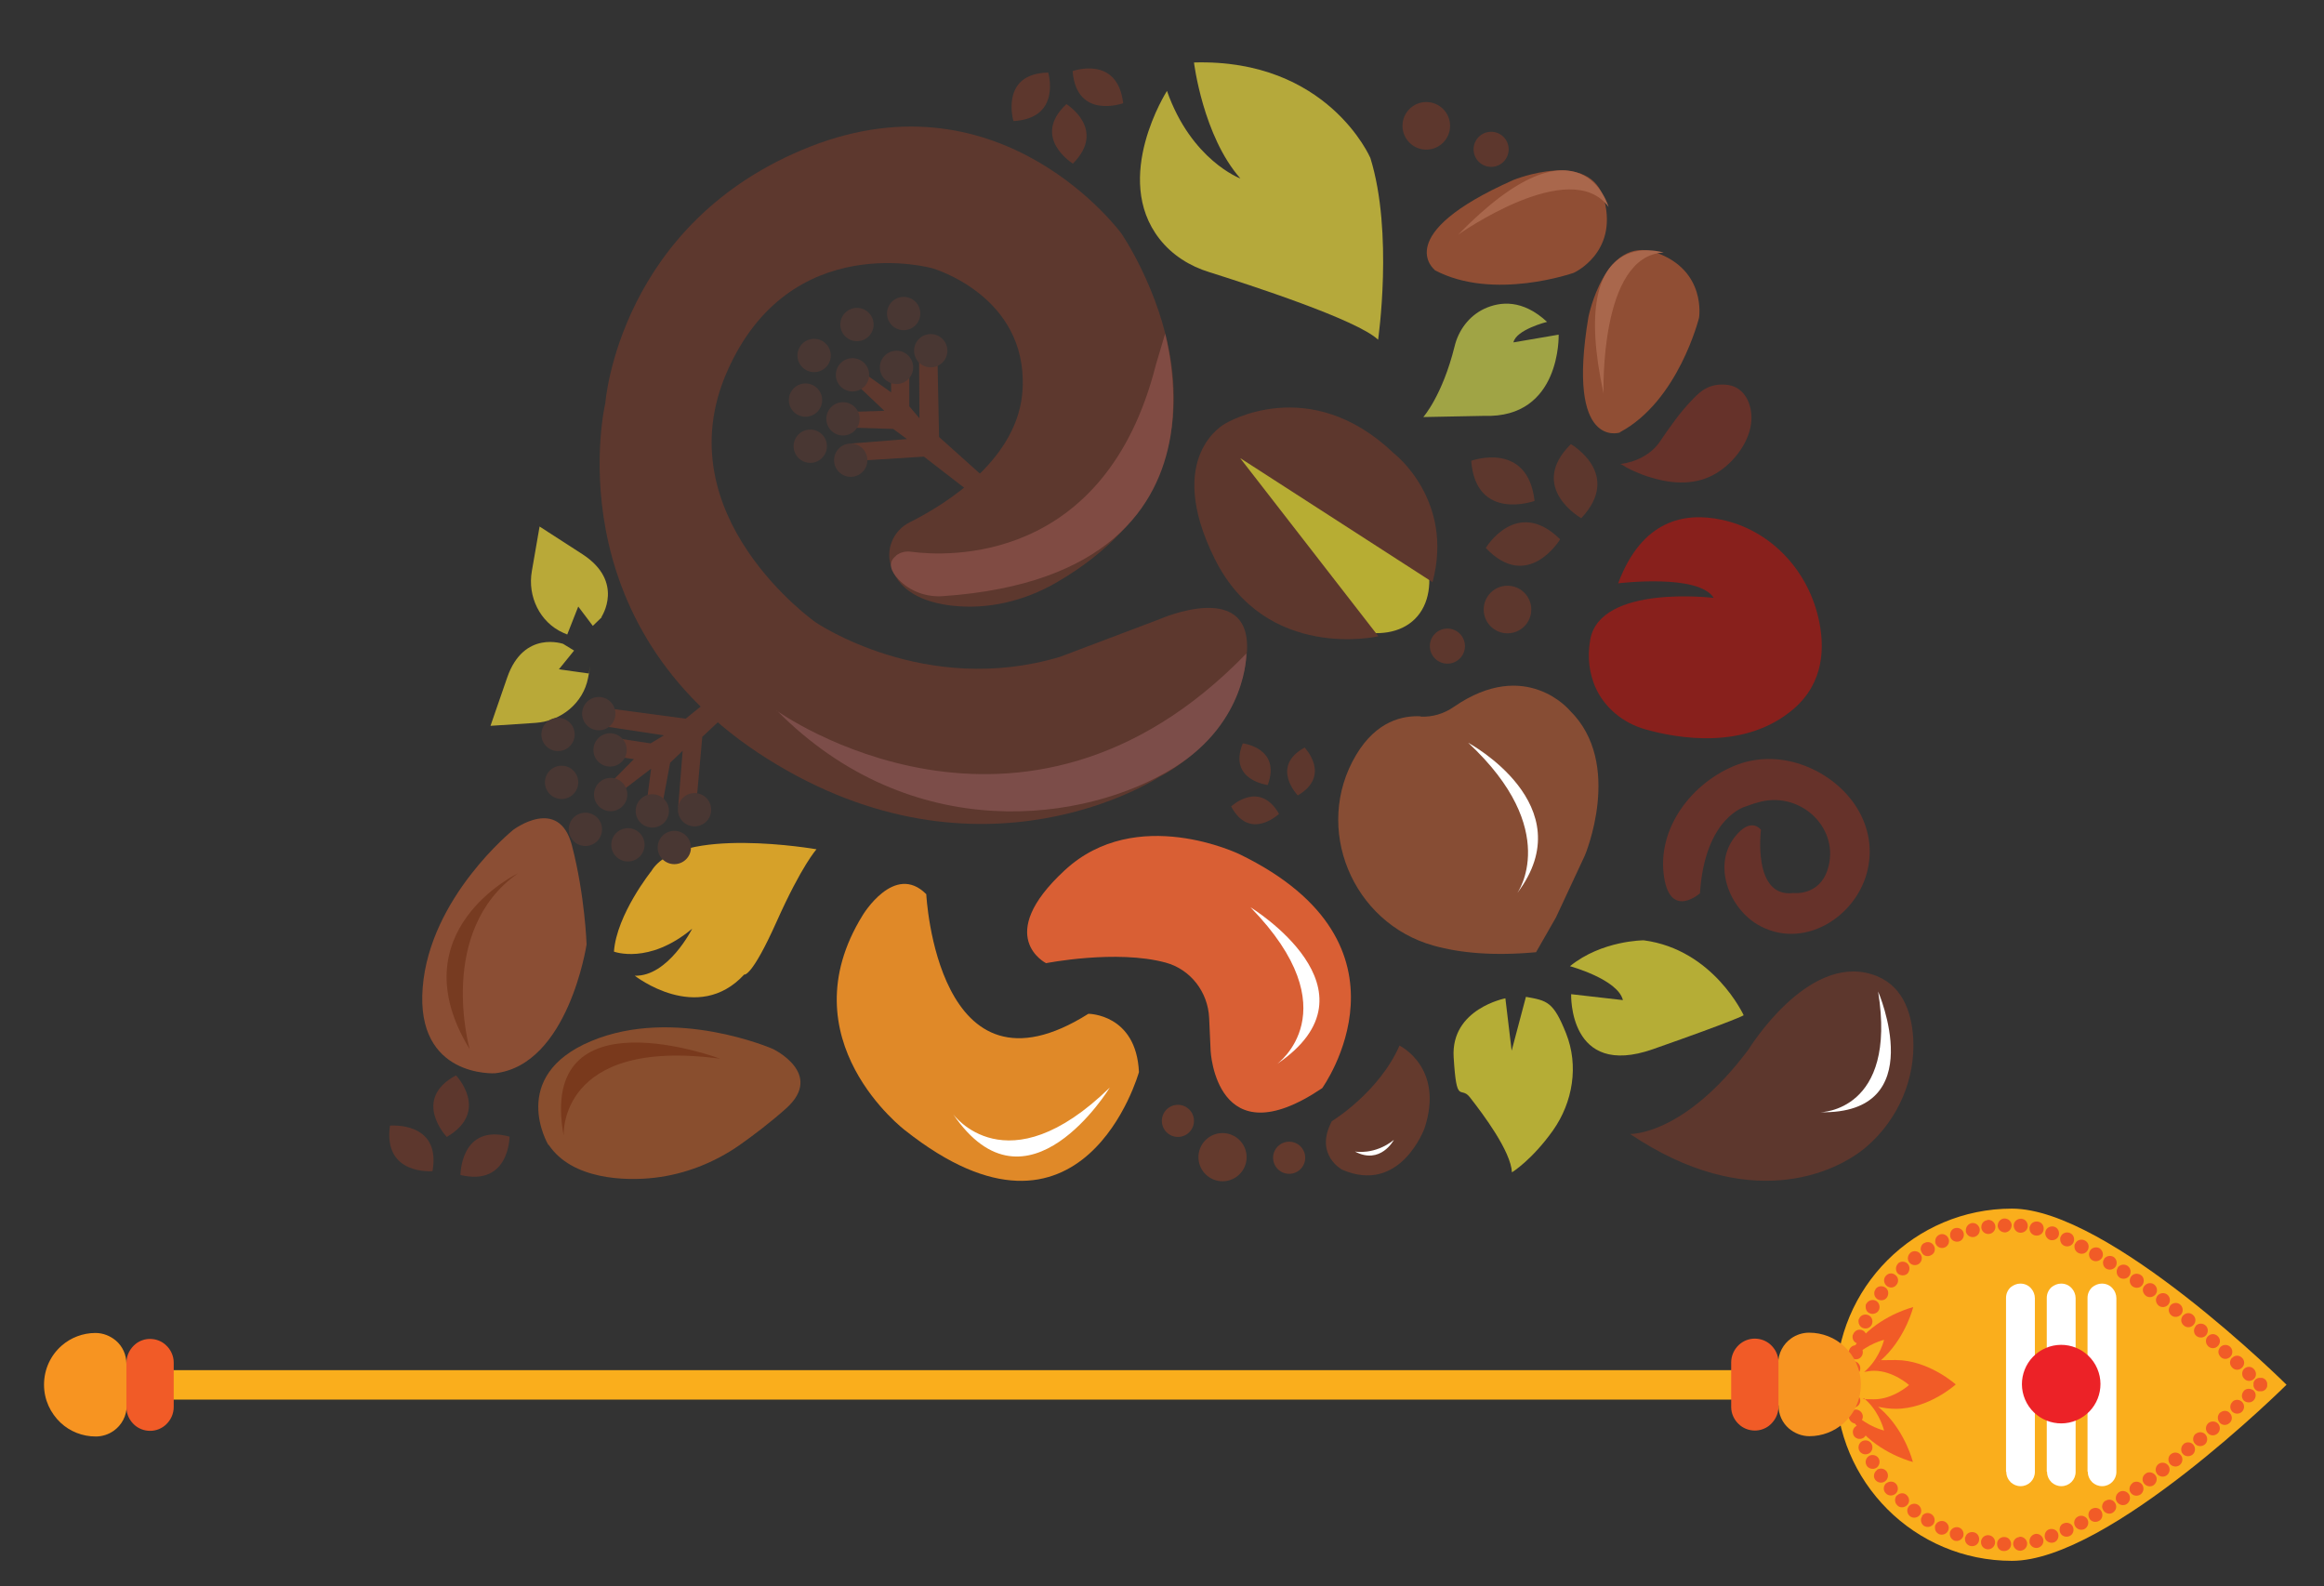 <?xml version="1.0" encoding="UTF-8"?>
<svg id="Layer_1" xmlns="http://www.w3.org/2000/svg" version="1.1" viewBox="0 0 781.3 533.2">
  <rect x="0" y="0" width="781.3" height="533.2" fill="#333333" stroke="none"/>
  <!-- Generator: Adobe Illustrator 29.8.1, SVG Export Plug-In . SVG Version: 2.1.1 Build 2)  -->
  <defs>
    <style>
      .st0 {
        fill: #643a2d;
      }

      .st1 {
        fill: #f15b27;
      }

      .st2 {
        fill: #faae1c;
      }

      .st3 {
        fill: #a9674c;
      }

      .st4 {
        fill: #f79421;
      }

      .st5 {
        fill: #773b21;
      }

      .st6 {
        fill: #874d34;
      }

      .st7 {
        fill: #d95f34;
      }

      .st8 {
        fill: #b9a938;
      }

      .st9 {
        fill: #b5a93b;
      }

      .st10 {
        fill: #ec2227;
      }

      .st11 {
        fill: #b5ad36;
      }

      .st12 {
        fill: #66322a;
      }

      .st13 {
        fill: #79391c;
      }

      .st14 {
        fill: #5d382e;
      }

      .st15 {
        fill: #e08928;
      }

      .st16 {
        fill: #88201c;
      }

      .st17 {
        fill: #a0a445;
      }

      .st18 {
        fill: #493733;
      }

      .st19 {
        fill: #7c4d49;
      }

      .st20 {
        fill: #fff;
      }

      .st21 {
        fill: #904e34;
      }

      .st22 {
        fill: #894e2e;
      }

      .st23 {
        fill: #b7ad33;
      }

      .st24 {
        fill: #804b43;
      }

      .st25 {
        fill: #5d372d;
      }

      .st26 {
        fill: #d6a129;
      }

      .st27 {
        fill: #8b4e34;
      }
    </style>
  </defs>
  <g>
    <path class="st15" d="M311.4,300.6s3.6,72.3,54.5,40.2c0,0,16.1,0,17,19.6,0,0-18.7,67-78.6,19.6,0,0-40.2-30.4-14.3-72.3,0,0,10.7-17.9,21.4-7.1Z"/>
    <path class="st7" d="M351.6,323.8s23.7-4.7,40.3-.2c8.4,2.3,14.2,9.9,14.6,18.6l.5,11.1s1.8,36.6,37.5,12.5c0,0,34.8-48.2-27.7-78.6,0,0-34.8-17-58.9,5.4-24.1,22.3-6.2,31.2-6.2,31.2Z"/>
    <path class="st20" d="M429.3,357.7s25-17.9-8.9-52.7c0,0,45.6,27.8,8.9,52.7Z"/>
    <path class="st20" d="M320.4,374.5s17.9,25,52.7-8.9c0,0-27.8,45.6-52.7,8.9Z"/>
    <path class="st11" d="M506.1,335.6s-18.4,3.5-17.4,19.8,2.3,9.5,5.4,13.4c4.7,6,13.8,18.2,14.2,25.3,0,0,6.7-4.1,13.8-14.1,6.7-9.5,8.7-21.8,4.4-32.6s-6.4-11-13.5-12.3l-4.8,18.1-2.1-17.5Z"/>
    <path class="st0" d="M447.6,377s15.9-9.6,22.9-25.5c0,0,15.2,7.3,8.4,27.8,0,0-8.1,22.4-27.7,13.9,0,0-9.4-5-3.5-16.2Z"/>
    <path class="st20" d="M455.5,387.1s6.6,1.3,13.1-3.9c0,0-4.5,8.5-13.1,3.9Z"/>
    <circle class="st0" cx="396" cy="376.8" r="5.4"/>
    <circle class="st0" cx="433.4" cy="389.2" r="5.4"/>
    <circle class="st0" cx="411" cy="389" r="8.1"/>
    <path class="st11" d="M528.2,334.2s-1,28.5,27.5,18.5,30.5-11.4,30.5-11.4c0,0-10.1-22.1-33.6-25.2,0,0-14.1,0-24.8,8.7,0,0,16.1,4.4,17.8,11.4l-17.5-2Z"/>
    <path class="st25" d="M548,381.2s18.1.7,39.9-28.5c0,0,19.5-31.9,41.3-25.2,10.2,3.1,13.4,12.4,14,21.4.8,13.9-5.1,27.4-15.6,36.5s-39.9,22.5-79.6-4.2Z"/>
    <path class="st20" d="M612,373.9s25.9-.2,19.4-40.6c0,0,17.9,41.3-19.4,40.6Z"/>
    <path class="st25" d="M436.3,267.4s-9.4-9.7,2.3-16.1c0,0,9.1,9.4-2.3,16.1Z"/>
    <path class="st25" d="M426.2,263.9s-13.4-1.6-8.4-14c0,0,13,1.5,8.4,14Z"/>
    <path class="st25" d="M430,273.6s-9.8,9.3-16.1-2.5c0,0,9.5-9,16.1,2.5Z"/>
    <path class="st16" d="M576.2,201s-38.3-4.7-41.6,14.1c-1.1,6.3-.1,11.4,1.6,15.6,3.1,7.2,9.5,12.4,17,14.5,11,3.1,33.6,7,49.8-6.9,10.2-8.8,10.7-20.8,8.2-31.1-3.9-16.1-16.3-29.1-32.5-32.5-12.3-2.6-26.7,0-34.7,21.4,0,0,27.2-3.4,32.2,5Z"/>
    <path class="st6" d="M477.6,240.8c-5.8-.3-14.8,1.4-21.7,13-14.6,24.5-1.3,56.5,26.1,64.1,9,2.5,20.2,3.5,34.4,2.2l6.7-11.7,9.7-20.8s13.1-30.9-5-48.7c0,0-14.8-18-39-1.3-3.3,2.3-7.2,3.5-11.2,3.3Z"/>
    <path class="st20" d="M510.1,300.2s15.1-21.1-16.5-50.5c0,0,38.9,20.9,16.5,50.5Z"/>
    <circle class="st25" cx="486.6" cy="217.2" r="5.9"/>
    <circle class="st25" cx="506.8" cy="204.9" r="8"/>
    <path class="st25" d="M531.6,174.2s-18.2-10.3-3.5-24.9c0,0,17.5,10,3.5,24.9Z"/>
    <path class="st25" d="M515.9,168.4s-19.7,7.1-21.3-13.5c0,0,19-6.9,21.3,13.5Z"/>
    <path class="st25" d="M524.5,181.3s-10.8,17.9-25,2.9c0,0,10.4-17.3,25-2.9Z"/>
    <path class="st12" d="M544.7,156c.4,0,1.8,1,2.2,1.2.9.5,1.8.9,2.7,1.3,1.8.8,3.5,1.5,5.4,2,7.4,2.3,15.5,2.7,22.3-1.6,5.8-3.6,11.1-10.6,11.5-17.6.3-5.3-2.2-11.1-7.9-11.9-2.2-.3-4.6-.1-6.6.8-2.1.9-3.8,2.5-5.3,4.1-4.2,4.3-7.6,9.2-11,14.2-2.9,4.3-8.2,6.9-13.3,7.5Z"/>
    <path class="st12" d="M592,279s-2.9,22.9,10.9,21.2c0,0,8.6,1.1,11.5-7.8,4.4-13.6-8.6-26.3-22.5-22.9-1.6.4-3.2.9-5,1.6,0,0-13.7,3.4-15.4,29.2,0,0-9.7,8.6-12-5.1-2.8-16.7,9.5-32.5,24.7-38.2,6.7-2.5,14.3-2.4,21.1-.1,14.9,5,26.2,19.3,22.6,35.4-3.6,16.1-22,27.5-37.2,18.4-9.4-5.7-14.9-19.7-7.6-29.2,5.8-7.5,9.1-2.3,9.1-2.3Z"/>
    <path class="st21" d="M544.6,145.4s-18.1,6-10.6-38.8c0,0,5.5-27.7,22.7-21.7,17.1,6,14.5,21.9,14.5,21.9,0,0-6.9,28-26.6,38.5Z"/>
    <path class="st3" d="M539.1,132.3s-1.5-46.4,20.2-47.4c0,0-32.8-10.6-20.2,47.4Z"/>
    <g>
      <path class="st21" d="M482.3,90.7s-15-11.8,26.5-30.2c0,0,26.2-10.7,30.6,7,4.4,17.6-10.3,24.2-10.3,24.2,0,0-27.1,9.6-46.8-.9Z"/>
      <path class="st3" d="M490.2,78.9s37.8-26.8,50.6-9.3c0,0-9.2-33.2-50.6,9.3Z"/>
    </g>
    <circle class="st25" cx="479.5" cy="42.3" r="8"/>
    <circle class="st25" cx="501.3" cy="50.2" r="5.9"/>
    <path class="st9" d="M392.3,30.6s-18.6,29.1-2.5,49.7c4.2,5.4,10.2,9.2,16.8,11.2,13.6,4.3,49.7,16,56.7,22.7,0,0,5.2-36-2.6-61.1,0,0-14.3-33.4-59.3-32.1,0,0,3,24.7,15.6,39,0,0-16.5-6.1-24.7-29.5Z"/>
    <path class="st17" d="M478.5,140.2s6.4-7.2,10.5-23.7c1.3-5.5,4.9-10.3,10-12.7,5.4-2.5,12.9-3.2,21.1,4.4,0,0-10.4,2.6-11.3,6.9l15.2-2.6s.9,28.2-25.1,27.3l-20.4.4Z"/>
    <path class="st25" d="M377.6,34.7s-15.7,5.7-17-10.8c0,0,15.1-5.5,17,10.8Z"/>
    <path class="st25" d="M360.7,55s-14.2-8.7-2.2-20c0,0,13.7,8.4,2.2,20Z"/>
    <path class="st25" d="M340.7,40.7s-4.7-16,11.7-16.3c0,0,4.6,15.4-11.7,16.3Z"/>
    <g>
      <ellipse class="st23" cx="446.1" cy="178.5" rx="24.8" ry="41.8" transform="translate(4.5 367.7) rotate(-45)"/>
      <path class="st25" d="M417,154.1l46.4,59.8s-37.7,8.7-55-26c-17.3-34.7,3.5-45.5,3.5-45.5,0,0,28.2-17.3,56.7,10,0,0,20.4,15.6,13,43.3l-64.5-41.6Z"/>
    </g>
    <path class="st8" d="M189.5,216.5s-13.4-4.9-19,11.3l-5.6,16.2,15.2-1c8.6-.6,16-6.7,17.6-15.1s.2-1,.2-1.5l-10-1.4,5.1-6.3-3.6-2.2Z"/>
    <path class="st8" d="M202.2,207.4s7.9-11.8-6.4-21.1l-14.4-9.3-2.6,15c-1.5,8.5,2.7,17.2,10.5,20.7.4.2.9.4,1.4.6l3.7-9.4,4.9,6.5,3-2.9Z"/>
    <path class="st27" d="M166.4,360.8s-26.7,1.6-24.3-28.8c2.4-30.4,30.4-53,30.4-53,0,0,15.4-11.7,19.8,5.3s4.9,33.2,4.9,33.2c0,0-6.1,40.5-30.8,43.3Z"/>
    <path class="st5" d="M157.9,352.7s-11.3-39.7,16.2-59.1c0,0-40.5,19.4-16.2,59.1Z"/>
    <path class="st22" d="M184.3,384.8s-13.7-23,14.4-34.8c28.1-11.8,61.1,2.6,61.1,2.6,0,0,17.5,8.3,4.5,20-5.5,4.9-11.2,9.2-15.9,12.5-8.4,5.8-18.1,9.6-28.2,10.8s-27.9.6-35.7-11Z"/>
    <path class="st13" d="M189.5,381.8s-2-33.2,52.6-25.9c0,0-61.6-23.1-52.6,25.9Z"/>
    <path class="st25" d="M150.2,382.2s-12-12.6,3.1-20.7c0,0,11.6,12.1-3.1,20.7Z"/>
    <path class="st25" d="M154.8,395s0-17.4,16.5-12.9c0,0,0,16.8-16.5,12.9Z"/>
    <path class="st25" d="M131.1,378.4s17.3-1.6,14.3,15.3c0,0-16.7,1.5-14.3-15.3Z"/>
    <path class="st26" d="M213.4,328s21.1,16.6,36.8-.4c0,0,2.4,1.2,10.9-17.8,8.5-19,13.4-24.3,13.4-24.3,0,0-46.2-8.1-55.5,7.3,0,0-11.7,14.6-12.6,27.1,0,0,11.7,4.5,26.3-7.7,0,0-8.1,16.2-19.4,15.8Z"/>
    <g>
      <path class="st14" d="M299.2,189c-1.1-5.4,1.6-10.9,6.6-13.4,12-6,36.9-21.3,38-45,1.5-31.3-30.3-40.4-30.3-40.4,0,0-47.9-13.6-69.1,34.8s29.8,84.2,29.8,84.2c0,0,36.8,25.2,82.2,11.6l33.3-12.6s32.8-14.6,29.3,13.1c-3.5,27.7-29.3,39.9-29.3,39.9,0,0-59.5,39.3-131.7-6.1s-54.5-119.6-54.5-119.6c0,0,4.5-61,69.1-86.3,64.6-25.2,104.4,29.3,104.4,29.3,0,0,51.6,74.7-21.8,117.3-10.7,6.2-23,9.2-35.2,7.8-9.4-1.1-18.7-4.8-20.8-14.8Z"/>
      <path class="st19" d="M261.1,238.9s82.2,59,157.9-19.2c0,0,.4,22.9-24.2,38.3-29.6,18.5-88.2,26.8-133.7-19.2Z"/>
      <path class="st24" d="M301.2,186.8c1.5-1.2,3.4-1.6,5.3-1.3,11.3,1.5,65,4.7,82.1-62.9l3.1-10.4s4.7,16.9,1.8,34.4c-3.9,23.5-21.1,50-76.5,53.8-5.5.4-11.1-1.6-14.9-5.6-2.5-2.6-3.9-5.7-.8-8Z"/>
      <g>
        <circle class="st18" cx="272.4" cy="150" r="5.6"/>
        <circle class="st18" cx="270.8" cy="134.5" r="5.6"/>
        <circle class="st18" cx="273.7" cy="119.5" r="5.6"/>
        <circle class="st18" cx="288.1" cy="109.1" r="5.6"/>
        <circle class="st18" cx="303.8" cy="105.4" r="5.6"/>
        <g>
          <polygon class="st14" points="291.6 154.7 310.6 153.5 326.4 165.7 332.1 161.6 315.7 146.9 315.2 122.1 309 121.3 309.1 140.6 305.7 136.6 305.7 125.3 299.5 123.4 299.6 131.9 290.3 125.3 287.7 129 297.3 138.1 284.3 138.5 284.5 143.7 300.3 144.2 304.9 147.6 286 149.1 291.6 154.7"/>
          <circle class="st18" cx="312.9" cy="117.9" r="5.6"/>
          <circle class="st18" cx="286" cy="154.7" r="5.6"/>
          <circle class="st18" cx="286.6" cy="126" r="5.6"/>
          <circle class="st18" cx="301.4" cy="123.5" r="5.6"/>
          <circle class="st18" cx="283.4" cy="140.8" r="5.6"/>
        </g>
      </g>
      <g>
        <circle class="st18" cx="226.7" cy="284.9" r="5.6"/>
        <circle class="st18" cx="211.1" cy="284" r="5.6"/>
        <circle class="st18" cx="196.8" cy="278.8" r="5.6"/>
        <circle class="st18" cx="188.8" cy="263" r="5.6"/>
        <circle class="st18" cx="187.6" cy="246.9" r="5.6"/>
        <g>
          <polygon class="st14" points="234.4 266.7 236.1 247.7 250.7 234 247.6 227.8 230.5 241.6 205.9 238.3 204.1 244.3 223.2 247.2 218.7 249.9 207.5 248.2 204.7 254 213.1 255.2 205.1 263.3 208.3 266.5 218.9 258.4 217.2 271.4 222.4 271.9 225.3 256.4 229.5 252.4 228 271.3 234.4 266.7"/>
          <circle class="st18" cx="201.3" cy="239.9" r="5.6"/>
          <circle class="st18" cx="233.5" cy="272.2" r="5.6"/>
          <circle class="st18" cx="205.3" cy="267.1" r="5.6"/>
          <circle class="st18" cx="205.1" cy="252.1" r="5.6"/>
          <circle class="st18" cx="219.3" cy="272.6" r="5.6"/>
        </g>
      </g>
    </g>
  </g>
  <g>
    <g>
      <path class="st2" d="M676.4,524.7c-32.7,0-59.2-26.5-59.2-59.2s26.5-59.2,59.2-59.2,92.3,59.2,92.3,59.2c0,0-59.6,59.2-92.3,59.2Z"/>
      <g>
        <path class="st1" d="M757.6,465.5c0-.2,0-.3,0-.5,0-.1,0-.3.1-.4,0-.1.1-.3.2-.4,0-.1.2-.3.3-.4.1-.1.2-.2.4-.3.1,0,.3-.2.4-.2.1,0,.3-.1.4-.1.2,0,.3,0,.5,0s.3,0,.5,0c.1,0,.3,0,.4.1.1,0,.3.1.4.2.1,0,.3.2.4.3.1.1.2.2.3.4,0,.1.2.3.2.4,0,.1.1.3.1.4,0,.3,0,.6,0,.9,0,.1,0,.3-.1.4,0,.1-.1.3-.2.4,0,.1-.2.3-.3.4-.1.1-.2.2-.4.3-.1,0-.3.2-.4.2-.1,0-.3.1-.4.1-.2,0-.3,0-.5,0s-.3,0-.5,0c-.1,0-.3,0-.4-.1-.1,0-.3-.1-.4-.2-.1,0-.2-.2-.4-.3-.1-.1-.2-.2-.3-.4,0-.1-.2-.3-.2-.4,0-.1-.1-.3-.1-.4,0-.1,0-.3,0-.5Z"/>
        <path class="st1" d="M620.4,465.4c0-1.3,1.1-2.4,2.4-2.4h0c1.3,0,2.4,1.1,2.4,2.4h0c0,1.3-1.1,2.4-2.4,2.4h0c-1.3,0-2.4-1-2.4-2.4h0ZM622.8,468.5c1.3-.1,2.4.8,2.6,2.1h0c.1,1.3-.8,2.4-2.1,2.6h0c-1.3.1-2.4-.8-2.6-2.1h0c0,0,0-.2,0-.2h0c0-1.2.9-2.2,2.1-2.3ZM620.7,459.7c.1-1.3,1.3-2.2,2.6-2.1h0c1.3.1,2.2,1.3,2.1,2.6h0c-.1,1.3-1.3,2.2-2.6,2.1h0c-1.2-.1-2.1-1.1-2.1-2.3h0c0,0,0-.2,0-.2ZM623.4,473.9c1.3-.3,2.5.6,2.8,1.8h0c.3,1.3-.6,2.5-1.8,2.8h0c-1.3.3-2.5-.6-2.8-1.8h0c0-.2,0-.3,0-.5h0c0-1.1.8-2.1,1.9-2.3ZM621.6,454.1c.3-1.3,1.5-2.1,2.8-1.8h0c1.3.3,2.1,1.5,1.8,2.8h0c-.3,1.3-1.5,2.1-2.8,1.8h0c-1.1-.2-1.9-1.2-1.9-2.3h0c0-.2,0-.3,0-.5ZM624.5,479.2c1.2-.4,2.6.3,2.9,1.5h0c.4,1.2-.3,2.6-1.5,2.9h0c-1.2.4-2.6-.3-2.9-1.5h0c0-.2-.1-.5-.1-.7h0c0-1,.6-1.9,1.6-2.2ZM623,448.6c.4-1.2,1.7-1.9,2.9-1.5h0c1.2.4,1.9,1.7,1.5,3h0c-.4,1.2-1.7,1.9-3,1.5h0c-1-.3-1.6-1.2-1.6-2.2h0c0-.2,0-.5.1-.7ZM626.2,484.4c1.2-.5,2.6,0,3.1,1.2h0c.5,1.2,0,2.6-1.2,3.1h0c-1.2.5-2.6,0-3.1-1.2h0c-.1-.3-.2-.6-.2-.9h0c0-.9.5-1.8,1.4-2.2ZM625,443.3h0c.5-1.2,1.9-1.7,3.1-1.2h0c1.2.5,1.7,1.9,1.2,3.1h0c-.5,1.2-1.9,1.7-3.1,1.2h0c-.9-.4-1.4-1.3-1.4-2.2h0c0-.3,0-.6.2-.9ZM628.4,489.4c1.1-.6,2.6-.2,3.2.9h0c.6,1.1.2,2.6-.9,3.2h0c-1.1.6-2.6.2-3.2-.9h0c-.2-.4-.3-.8-.3-1.1h0c0-.8.4-1.6,1.2-2.1ZM627.5,438.2c.6-1.1,2.1-1.5,3.2-.9h0c1.1.6,1.5,2.1.9,3.2h0c-.6,1.1-2.1,1.5-3.2.9h0c-.8-.4-1.2-1.2-1.2-2.1h0c0-.4,0-.8.3-1.1ZM631,494.1c1.1-.7,2.5-.5,3.3.6h0c.7,1.1.5,2.5-.6,3.3h0c-1.1.7-2.5.5-3.3-.6h0c-.3-.4-.4-.9-.4-1.3h0c0-.7.4-1.5,1-1.9ZM630.5,433.4h0c.7-1.1,2.2-1.3,3.3-.6h0c1.1.7,1.3,2.2.6,3.3h0c-.7,1.1-2.2,1.3-3.3.6h0c-.7-.5-1-1.2-1-1.9h0c0-.5.1-.9.4-1.3ZM634.2,498.6c1-.8,2.5-.7,3.3.3h0c.8,1,.7,2.5-.3,3.3h0c-1,.8-2.5.7-3.3-.3h0c-.4-.4-.6-1-.6-1.5h0c0-.7.3-1.3.8-1.8ZM634,428.9c.8-1,2.3-1.1,3.3-.2h0c1,.8,1.1,2.3.2,3.3h0c-.8,1-2.3,1.1-3.3.2h0c-.5-.5-.8-1.1-.8-1.8h0c0-.5.2-1.1.6-1.5ZM637.8,502.7c.9-.9,2.4-1,3.3,0h0c.9.9,1,2.4,0,3.3h0c-.9.9-2.4,1-3.3,0h0c-.5-.5-.7-1.1-.7-1.7h0c0-.6.2-1.2.6-1.6ZM638,424.8c.9-.9,2.4-.9,3.3,0h0c.9.9.8,2.4,0,3.3h0c-.9.9-2.4.8-3.3,0h0c-.4-.5-.6-1-.6-1.6h0c0-.6.2-1.2.7-1.7ZM641.7,506.4c.8-1,2.3-1.2,3.3-.4h0c1,.8,1.2,2.3.4,3.3h0c-.8,1-2.3,1.2-3.3.4h0c-.6-.5-.9-1.2-.9-1.9h0c0-.5.2-1,.5-1.4ZM642.3,421.1h0c1-.8,2.5-.6,3.3.4h0c.8,1,.6,2.5-.4,3.3h0c-1,.8-2.5.6-3.3-.4h0c-.3-.4-.5-.9-.5-1.4h0c0-.7.3-1.4.9-1.9ZM646.1,509.7c.7-1.1,2.1-1.4,3.2-.7h0c1.1.7,1.4,2.1.8,3.2h0c-.7,1.1-2.1,1.4-3.2.8h0c-.7-.4-1.1-1.2-1.1-2h0c0-.4.1-.9.4-1.2ZM646.9,417.9c1.1-.7,2.6-.3,3.2.8h0c.7,1.1.4,2.6-.8,3.2h0c-1.1.7-2.6.4-3.2-.8h0c-.2-.4-.4-.8-.4-1.2h0c0-.8.4-1.6,1.1-2ZM650.7,512.6c.6-1.2,2-1.6,3.1-1.1h0c1.2.6,1.7,2,1.1,3.1h0c-.6,1.2-2,1.6-3.1,1.1h0c-.8-.4-1.3-1.2-1.3-2.1h0c0-.3,0-.7.2-1ZM651.9,415.1c1.2-.6,2.6,0,3.1,1.1h0c.6,1.2,0,2.6-1.1,3.1h0c-1.2.6-2.6,0-3.1-1.1h0c-.2-.3-.2-.7-.2-1h0c0-.9.5-1.7,1.3-2.1ZM655.6,514.9c.5-1.2,1.8-1.8,3-1.4h0c1.2.4,1.8,1.8,1.4,3h0c-.5,1.2-1.8,1.8-3,1.4h0c-.9-.4-1.5-1.3-1.5-2.2h0c0-.3,0-.5.1-.8ZM657.1,412.9h0c1.2-.4,2.6.2,3,1.4h0c.4,1.2-.2,2.6-1.4,3h0c-1.2.4-2.6-.2-3-1.4h0c-.1-.3-.1-.5-.1-.8h0c0-1,.6-1.9,1.5-2.2ZM660.7,516.8c.3-1.3,1.6-2,2.9-1.7h0c1.3.3,2,1.6,1.7,2.9h0c-.3,1.3-1.6,2-2.9,1.7h0c-1.1-.3-1.8-1.2-1.8-2.3h0c0-.2,0-.4,0-.6ZM662.6,411.2h0c1.3-.3,2.5.4,2.9,1.7h0c.3,1.3-.4,2.5-1.7,2.9h0c-1.3.3-2.5-.4-2.9-1.7h0c0-.2,0-.4,0-.6h0c0-1,.7-2,1.8-2.3ZM666,518.1c.2-1.3,1.4-2.2,2.7-2h0c1.3.2,2.2,1.4,2,2.7h0c-.2,1.3-1.4,2.2-2.7,2h0c-1.2-.2-2-1.2-2-2.3h0c0-.1,0-.2,0-.4ZM668.1,410.1c1.3-.2,2.5.7,2.7,2h0c.2,1.3-.7,2.5-2,2.7h0c-1.3.2-2.5-.7-2.7-2h0c0-.1,0-.2,0-.3h0c0-1.2.8-2.2,2-2.3ZM671.4,518.9c0-1.3,1.2-2.3,2.5-2.2h0c1.3,0,2.3,1.2,2.2,2.5h0c0,1.3-1.2,2.3-2.5,2.2h0c-1.3,0-2.2-1.1-2.2-2.3h0ZM673.8,409.6h0c1.3,0,2.4.9,2.5,2.2h0c0,1.3-.9,2.4-2.2,2.5h0c-1.3,0-2.4-.9-2.5-2.2h0c0-1.4,1-2.4,2.2-2.5ZM678.9,516.6c1.3-.1,2.4.8,2.6,2.1h0c.1,1.3-.8,2.4-2.1,2.6h0c-1.3.1-2.4-.8-2.6-2.1h0c0,0,0-.2,0-.2h0c0-1.2.9-2.2,2.1-2.3ZM677,411.8c.1-1.3,1.3-2.2,2.6-2.1h0c1.3.1,2.2,1.3,2.1,2.6h0c-.1,1.3-1.3,2.2-2.6,2.1h0c-1.2-.1-2.1-1.2-2.1-2.3h0c0,0,0-.2,0-.3ZM684,515.7c1.3-.3,2.5.4,2.9,1.7h0c.3,1.3-.4,2.5-1.7,2.9h0c-1.3.3-2.5-.4-2.9-1.7h0c0-.2,0-.4,0-.6h0c0-1,.7-2,1.8-2.3ZM682.4,412.4c.3-1.3,1.6-2,2.9-1.7h0c1.3.3,2,1.6,1.7,2.9h0c-.3,1.3-1.6,2-2.9,1.7h0c-1.1-.3-1.8-1.2-1.8-2.3h0c0-.2,0-.4,0-.6ZM688.9,514.1c1.2-.4,2.6.2,3,1.4h0c.4,1.2-.2,2.6-1.4,3h0c-1.2.4-2.6-.2-3-1.4h0c-.1-.3-.1-.5-.1-.8h0c0-1,.6-1.9,1.5-2.2ZM687.7,413.8c.4-1.2,1.8-1.8,3-1.4h0c1.2.4,1.8,1.8,1.4,3h0c-.4,1.2-1.8,1.8-3,1.4h0c-.9-.4-1.5-1.3-1.5-2.2h0c0-.3,0-.5.1-.8ZM693.8,512.1c1.2-.5,2.6,0,3.1,1.2h0c.5,1.2,0,2.6-1.2,3.1h0c-1.2.5-2.6,0-3.1-1.2h0c-.1-.3-.2-.6-.2-1h0c0-.9.5-1.8,1.4-2.1ZM692.8,415.7c.5-1.2,1.9-1.7,3.1-1.2h0c1.2.5,1.7,1.9,1.2,3.1h0c-.5,1.2-1.9,1.7-3.1,1.2h0c-.9-.4-1.4-1.3-1.4-2.1h0c0-.3,0-.7.2-1ZM698.6,509.8h0c1.2-.6,2.6-.1,3.2,1h0c.6,1.2.1,2.6-1,3.2h0c-1.2.6-2.6.1-3.2-1h0c-.2-.4-.3-.7-.3-1.1h0c0-.9.5-1.7,1.3-2.1ZM697.7,418c.6-1.2,2-1.6,3.2-1h0c1.2.6,1.6,2,1,3.2h0c-.6,1.2-2,1.6-3.2,1h0c-.8-.4-1.3-1.2-1.3-2.1h0c0-.4,0-.7.3-1.1ZM703.3,507.2c1.1-.6,2.6-.3,3.2.9h0c.6,1.1.3,2.6-.9,3.2h0c-1.1.6-2.6.3-3.2-.9h0c-.2-.4-.3-.8-.3-1.2h0c0-.8.4-1.6,1.2-2ZM702.6,420.5c.6-1.1,2.1-1.5,3.2-.9h0c1.1.7,1.5,2.1.9,3.2h0c-.7,1.1-2.1,1.5-3.2.9h0c-.8-.4-1.2-1.2-1.2-2h0c0-.4.1-.8.3-1.2ZM707.9,504.5h0c1.1-.7,2.5-.4,3.2.8h0c.7,1.1.3,2.5-.8,3.2h0c-1.1.7-2.5.3-3.2-.8h0c-.2-.4-.4-.8-.4-1.2h0c0-.8.4-1.6,1.1-2ZM707.3,423.3c.7-1.1,2.1-1.4,3.2-.8h0c1.1.7,1.4,2.1.8,3.2h0c-.7,1.1-2.1,1.4-3.2.8h0c-.7-.4-1.1-1.2-1.1-2h0c0-.4.1-.9.4-1.2ZM712.4,501.6c1.1-.7,2.5-.4,3.3.7h0c.7,1.1.4,2.5-.7,3.3h0c-1.1.7-2.5.4-3.3-.7h0c-.3-.4-.4-.9-.4-1.3h0c0-.8.4-1.5,1.1-2ZM711.9,426.2c.7-1.1,2.2-1.4,3.3-.7h0c1.1.7,1.4,2.2.7,3.3h0c-.7,1.1-2.2,1.4-3.3.7h0c-.7-.5-1-1.2-1-2h0c0-.4.1-.9.4-1.3ZM716.9,498.5c1.1-.7,2.5-.5,3.3.6h0c.7,1.1.5,2.5-.6,3.3h0c-1.1.7-2.5.5-3.3-.6h0c-.3-.4-.4-.9-.4-1.3h0c0-.7.4-1.5,1-1.9ZM716.4,429.2c.7-1.1,2.2-1.3,3.3-.6h0c1.1.7,1.3,2.2.6,3.3h0c-.7,1.1-2.2,1.3-3.3.6h0c-.7-.5-1-1.2-1-1.9h0c0-.5.1-.9.4-1.4ZM721.3,495.4c1-.8,2.5-.5,3.3.5h0c.8,1,.5,2.5-.5,3.3h0c-1,.8-2.5.5-3.3-.5h0c-.3-.4-.5-.9-.5-1.4h0c0-.7.3-1.4,1-1.9ZM720.9,432.3c.8-1,2.2-1.3,3.3-.5h0c1,.8,1.3,2.2.5,3.3h0c-.8,1-2.2,1.3-3.3.5h0c-.6-.5-1-1.2-1-1.9h0c0-.5.1-1,.5-1.4ZM725.6,492.2c1-.8,2.5-.6,3.3.4h0c.8,1,.6,2.5-.4,3.3h0c-1,.8-2.5.6-3.3-.4h0c-.3-.4-.5-.9-.5-1.4h0c0-.7.3-1.4.9-1.9ZM725.3,435.6c.8-1,2.3-1.2,3.3-.4h0c1,.8,1.2,2.3.4,3.3h0c-.8,1-2.3,1.2-3.3.4h0c-.6-.5-.9-1.2-.9-1.9h0c0-.5.2-1,.5-1.4ZM729.9,488.8c1-.8,2.5-.6,3.3.4h0c.8,1,.6,2.5-.4,3.3h0c-1,.8-2.5.6-3.3-.4h0c-.3-.4-.5-.9-.5-1.5h0c0-.7.3-1.4.9-1.8ZM729.6,438.9c.8-1,2.3-1.2,3.3-.4h0c1,.8,1.2,2.3.4,3.3h0c-.8,1-2.3,1.2-3.3.4h0c-.6-.5-.9-1.2-.9-1.8h0c0-.5.2-1,.5-1.5ZM734.1,485.4c1-.8,2.5-.7,3.3.3h0c.8,1,.7,2.5-.3,3.3h0c-1,.8-2.5.7-3.3-.3h0c-.4-.4-.5-1-.5-1.5h0c0-.7.3-1.4.9-1.8ZM733.9,442.3c.8-1,2.3-1.2,3.3-.3h0c1,.8,1.2,2.3.3,3.3h0c-.8,1-2.3,1.2-3.3.3h0c-.6-.5-.9-1.1-.9-1.8h0c0-.5.2-1,.5-1.5ZM738.2,482h0c1-.8,2.5-.7,3.3.3h0c.8,1,.7,2.5-.3,3.3h0c-1,.8-2.5.7-3.3-.3h0c-.4-.4-.6-1-.6-1.5h0c0-.7.3-1.3.8-1.8ZM738.1,445.8c.8-1,2.3-1.1,3.3-.3h0c1,.8,1.1,2.3.3,3.3h0c-.8,1-2.3,1.1-3.3.3h0c-.6-.5-.8-1.1-.8-1.8h0c0-.5.2-1.1.6-1.5ZM742.4,478.4c1-.8,2.5-.7,3.3.2h0c.9,1,.7,2.5-.2,3.3h0c-1,.9-2.5.8-3.3-.2h0c-.4-.4-.6-1-.6-1.5h0c0-.7.3-1.3.8-1.8ZM742.2,449.3c.9-1,2.3-1.1,3.3-.2h0c1,.9,1.1,2.3.2,3.3h0c-.9,1-2.3,1.1-3.3.2h0c-.5-.5-.8-1.1-.8-1.8h0c0-.5.2-1.1.6-1.5ZM746.4,474.9c1-.9,2.5-.8,3.3.2h0c.9,1,.8,2.5-.2,3.3h0c-1,.9-2.5.8-3.3-.2h0c-.4-.5-.6-1-.6-1.6h0c0-.7.3-1.3.8-1.8ZM746.4,452.9c.9-1,2.4-1,3.3-.2h0c1,.9,1,2.4.2,3.3h0c-.9,1-2.4,1.1-3.3.2h0c-.5-.5-.8-1.1-.8-1.7h0c0-.6.2-1.1.6-1.6ZM750.5,471.2c1-.9,2.4-.8,3.3.1h0c.9,1,.8,2.4-.1,3.3h0c-1,.9-2.4.8-3.3-.1h0c-.4-.5-.6-1-.6-1.6h0c0-.6.3-1.3.8-1.7ZM750.4,456.5c.9-1,2.4-1,3.3-.1h0c1,.9,1,2.4.1,3.3h0c-.9,1-2.4,1-3.3.1h0c-.5-.5-.8-1.1-.8-1.7h0c0-.6.2-1.1.6-1.6ZM754.4,467.5h0c.9-.9,2.4-.8,3.3,0h0c.9.9.8,2.4-.1,3.3h0c-.9.9-2.4.8-3.3,0h0c-.4-.5-.6-1-.6-1.6h0c0-.6.3-1.2.7-1.7ZM754.4,460.2c.9-.9,2.4-1,3.3,0h0c.9.9,1,2.4.1,3.3h0c-.9.9-2.4,1-3.3,0h0c-.5-.5-.7-1.1-.7-1.7h0c0-.6.2-1.2.6-1.6Z"/>
      </g>
      <g>
        <g>
          <path class="st20" d="M674.4,494.7v-58.4c0-1.4.6-2.7,1.6-3.6.9-.7,2-1.2,3.2-1.2h0c1.5,0,2.8.6,3.7,1.7.7.8,1.2,2,1.2,3.2v58.4c0,1.3-.5,2.5-1.4,3.4-.9.9-2.1,1.4-3.4,1.4h0c-1.3,0-2.4-.5-3.3-1.3-.9-.9-1.5-2.1-1.5-3.5Z"/>
          <path class="st20" d="M688.1,494.7v-58.4c0-1.4.6-2.7,1.6-3.6.9-.7,2-1.2,3.2-1.2h0c1.5,0,2.8.6,3.7,1.7.7.8,1.2,2,1.2,3.2v58.4c0,1.3-.5,2.5-1.4,3.4-.9.9-2.1,1.4-3.4,1.4h0c-1.3,0-2.4-.5-3.3-1.3-.9-.9-1.5-2.1-1.5-3.5Z"/>
          <path class="st20" d="M701.8,494.7v-58.4c0-1.4.6-2.7,1.6-3.6.9-.7,2-1.2,3.2-1.2h0c1.5,0,2.8.6,3.7,1.7.7.8,1.2,2,1.2,3.2v58.4c0,1.3-.5,2.5-1.4,3.4-.9.9-2.1,1.4-3.4,1.4h0c-1.3,0-2.4-.5-3.3-1.3-.9-.9-1.5-2.1-1.5-3.5Z"/>
        </g>
        <circle class="st10" cx="692.9" cy="465.5" r="13.2" transform="translate(-127.3 310.4) rotate(-23.2)"/>
      </g>
    </g>
    <path class="st1" d="M643.1,491.5s-2.3-9.4-9.5-16.6c-.7-.7-1.5-1.4-2.2-2,1.9.4,3.8.7,5.9.7,11.2,0,20.2-8.2,20.2-8.2,0,0-9.1-8.2-20.2-8.2s-3.9.3-5.7.7c.7-.6,1.4-1.2,2.1-1.9,7.2-7.2,9.5-16.6,9.5-16.6,0,0-9.4,2.3-16.6,9.5-6.8,6.8-9.2,15.7-9.5,16.5,0,0,0,0,0,0,0,0,0,0,0,0,0,0,0,0,0,0,0,0,0,0,0,0,0,0,0,0,0,0,0,0,0,0,0,0,0,0,0,0,0,0,.1.5,2.5,9.6,9.5,16.6,7.2,7.2,16.6,9.5,16.6,9.5ZM623.7,475.1c-4.1-4.1-5.4-9.3-5.5-9.6,0,0,0,0,0,0,0,0,0,0,0,0,0,0,0,0,0,0,0,0,0,0,0,0,0,0,0,0,0,0,0,0,0,0,0,0,0,0,0,0,0,0,.1-.5,1.5-5.6,5.5-9.6,4.2-4.2,9.7-5.5,9.7-5.5,0,0-1.3,5.5-5.5,9.7-.4.4-.8.8-1.2,1.1,1.1-.2,2.2-.4,3.3-.4,6.5,0,11.8,4.8,11.8,4.8,0,0-5.3,4.8-11.8,4.8s-2.3-.2-3.4-.4c.4.4.9.8,1.3,1.2,4.2,4.2,5.5,9.7,5.5,9.7,0,0-5.5-1.3-9.7-5.5Z"/>
    <g>
      <rect class="st2" x="305.5" y="191.6" width="9.9" height="547.6" transform="translate(775.9 155.1) rotate(90)"/>
      <path class="st4" d="M597.8,472.4v-14c0-3.5,1.7-6.6,4.4-8.5,1.7-1.2,3.8-1.9,6-1.9h0c4.5,0,8.7,1.7,11.8,4.6,3.4,3.2,5.6,7.7,5.6,12.8h0c0,5.3-2.3,10-6,13.2-3,2.6-7,4.2-11.3,4.2h0c-2.6,0-5-1-6.9-2.6-2.2-1.9-3.5-4.7-3.5-7.8Z"/>
      <path class="st1" d="M582,473v-15c0-2.3,1-4.4,2.6-5.9,1.4-1.3,3.3-2.1,5.3-2.1h0c2,0,3.8.7,5.2,1.9,1.7,1.5,2.8,3.6,2.8,6v15c0,2.6-1.3,4.9-3.2,6.4-1.3,1-3,1.6-4.7,1.6h0c-2.1,0-4.1-.8-5.5-2.2-1.5-1.4-2.5-3.5-2.5-5.7Z"/>
      <path class="st4" d="M42.6,458.5v14c0,3.5-1.7,6.6-4.4,8.5-1.7,1.2-3.8,1.9-6,1.9h0c-4.5,0-8.7-1.7-11.8-4.6-3.4-3.2-5.6-7.7-5.6-12.8h0c0-5.3,2.3-10,6-13.2,3-2.6,7-4.2,11.3-4.2h0c2.6,0,5,1,6.9,2.6,2.2,1.9,3.5,4.7,3.5,7.8Z"/>
      <path class="st1" d="M58.4,458v15c0,2.3-1,4.4-2.6,5.9-1.4,1.3-3.3,2.1-5.3,2.1h0c-2,0-3.8-.7-5.2-1.9-1.7-1.5-2.8-3.6-2.8-6v-15c0-2.6,1.3-4.9,3.2-6.4,1.3-1,3-1.6,4.7-1.6h0c2.1,0,4.1.8,5.5,2.2,1.5,1.4,2.5,3.5,2.5,5.7Z"/>
    </g>
  </g>
</svg>